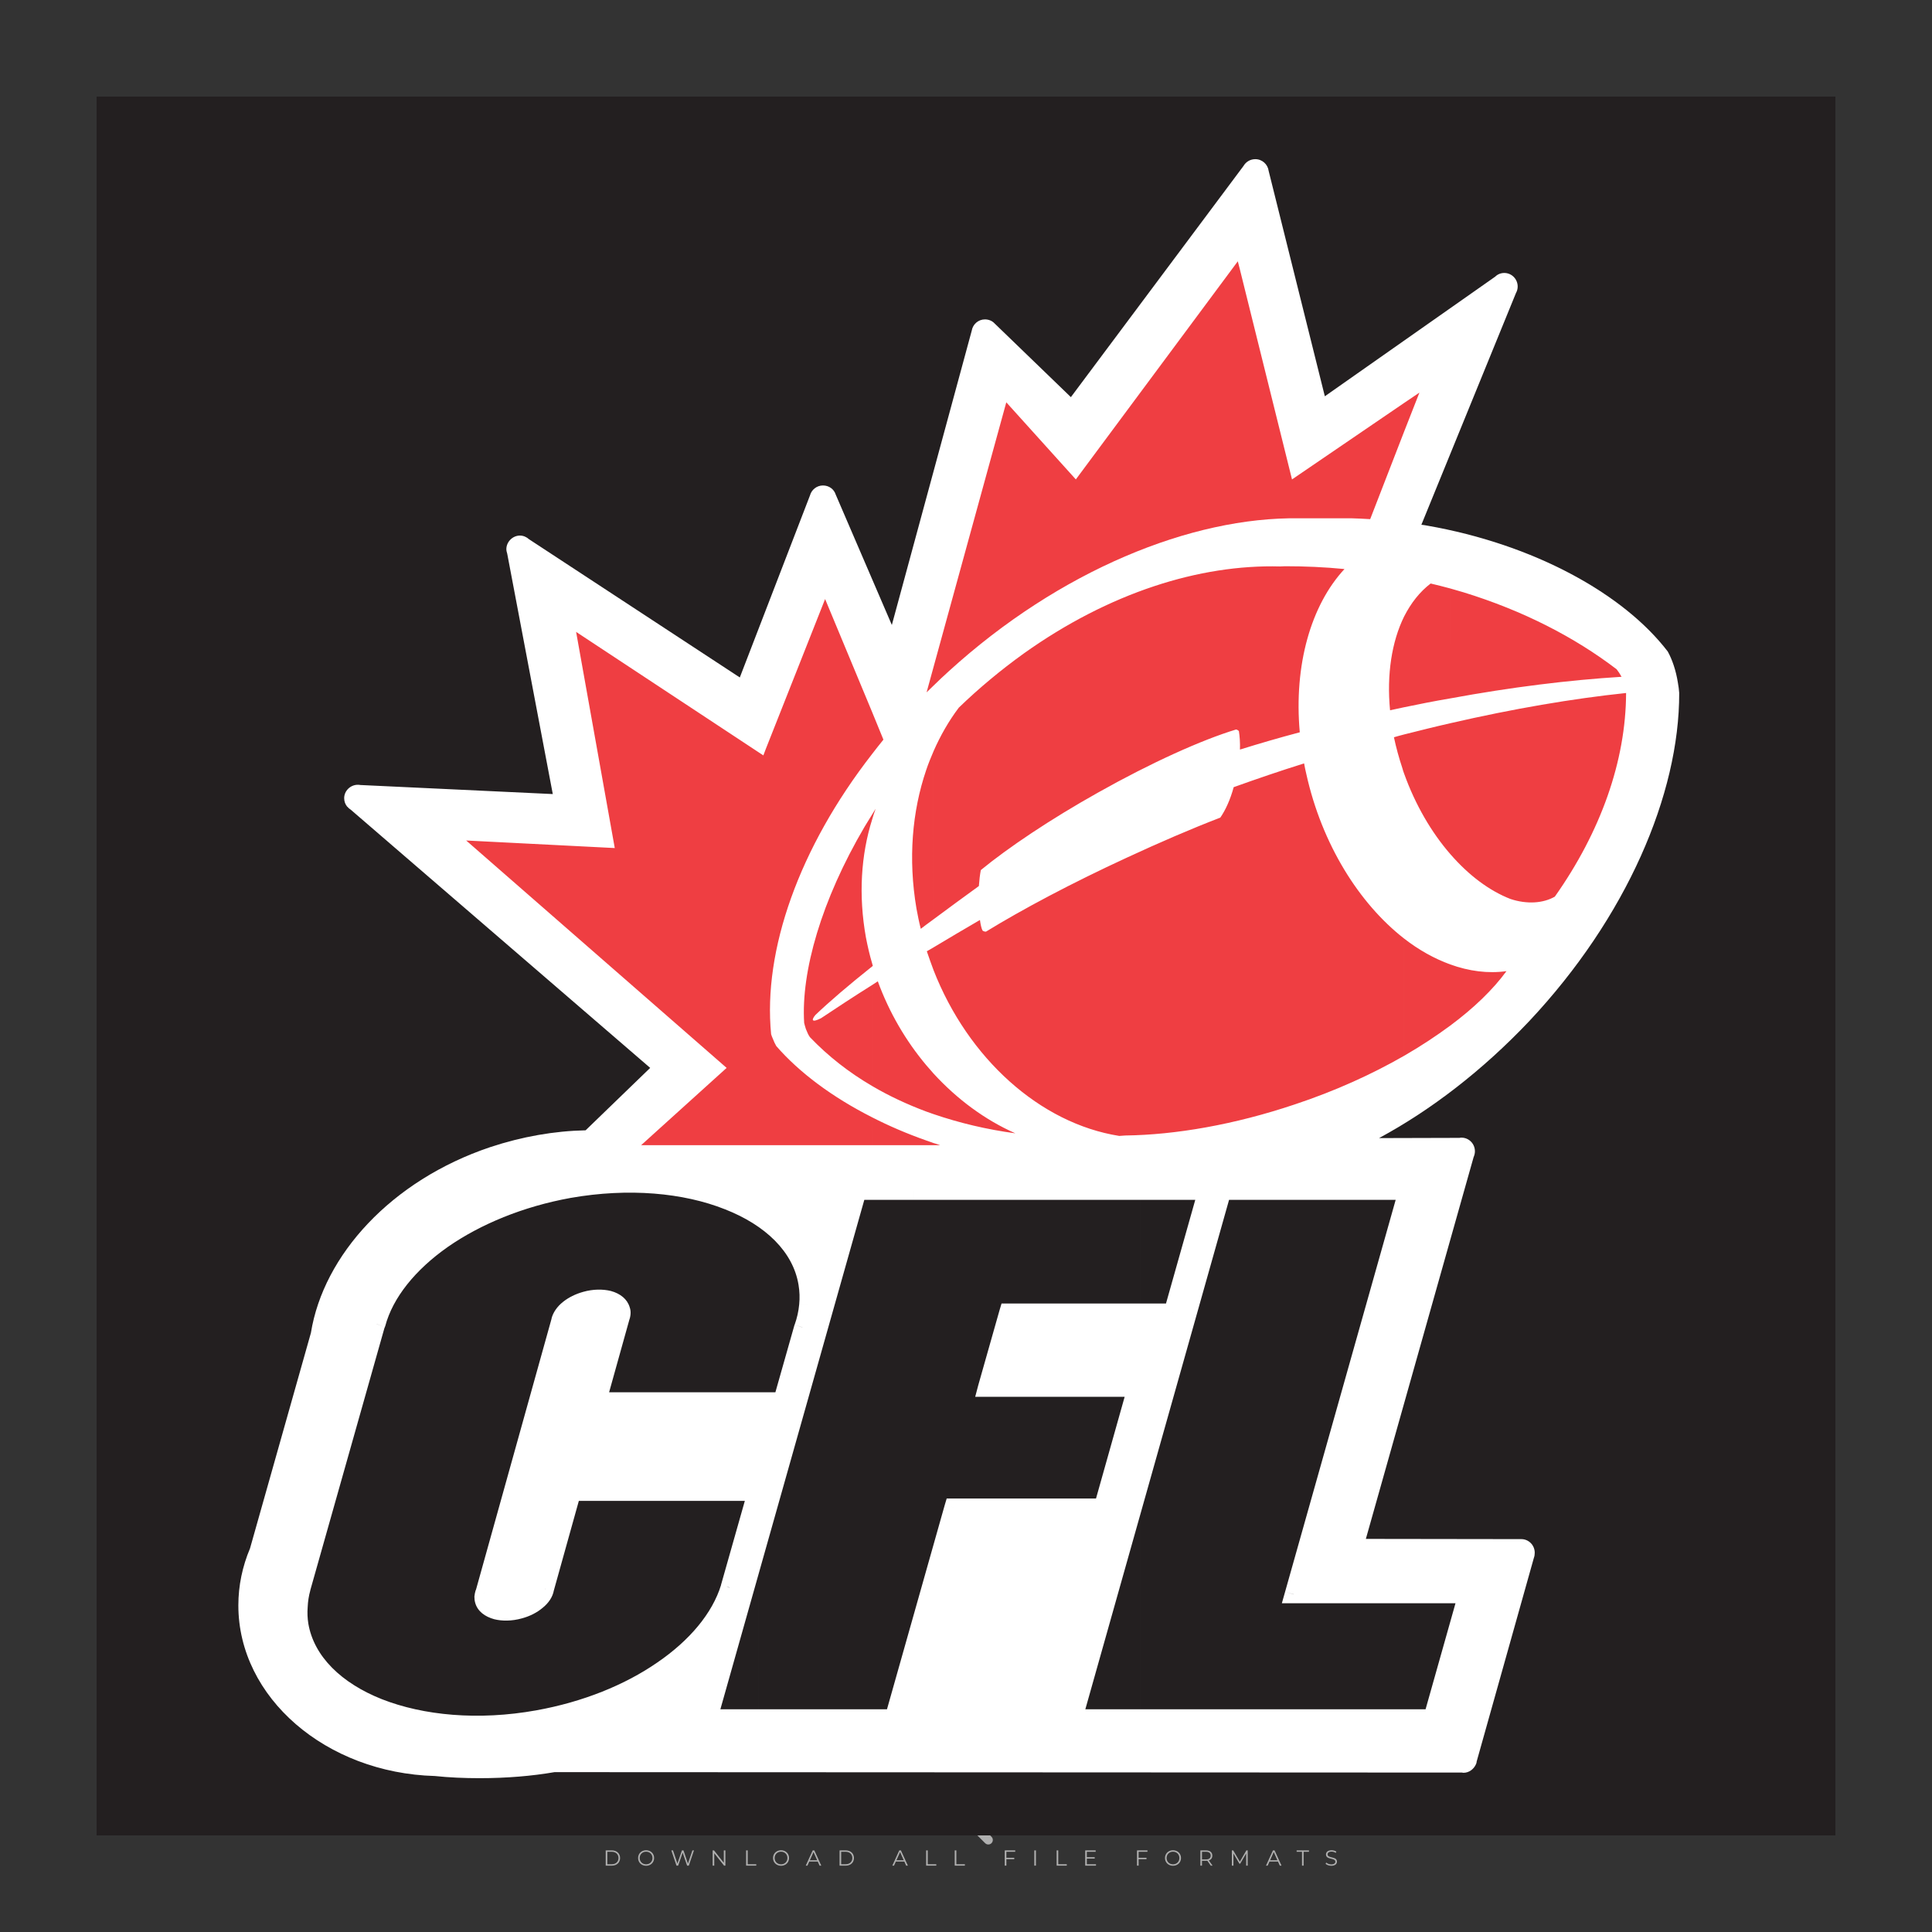 <?xml version="1.0" encoding="iso-8859-1"?>
<!-- Generator: Adobe Illustrator 24.3.0, SVG Export Plug-In . SVG Version: 6.00 Build 0)  -->
<svg version="1.1" id="Layer_1" xmlns="http://www.w3.org/2000/svg" xmlns:xlink="http://www.w3.org/1999/xlink" x="0px" y="0px"
	 viewBox="0 0 500 500" style="enable-background:new 0 0 500 500;" xml:space="preserve">
<rect x="0" y="0" width="500" height="500" fill="#333333" stroke="none"/>
<g id="watermark_1_">
	<g>
		<g id="watermark" style="opacity:0.61;">
			<g>
				<g>
					<g>
						<g>
							<polygon style="fill:#FFFFFF;" points="213.765,461.172 208.204,474.017 205.268,474.017 199.726,461.172 202.938,461.172 
								206.846,470.347 210.81,461.172 							"/>
						</g>
						<g>
							<path style="fill:#FFFFFF;" d="M223.507,469.741h-7.469c0.275,1.23,1.321,1.982,2.826,1.982c1.046,0,1.798-0.312,2.477-0.954
								l1.523,1.651c-0.917,1.046-2.294,1.597-4.074,1.597c-3.413,0-5.634-2.147-5.634-5.083c0-2.954,2.257-5.083,5.267-5.083
								c2.899,0,5.138,1.945,5.138,5.12C223.562,469.191,223.526,469.503,223.507,469.741 M216.002,468.071h4.863
								c-0.202-1.248-1.138-2.055-2.422-2.055C217.139,466.016,216.204,466.805,216.002,468.071"/>
						</g>
						<g>
							<path style="fill:#FFFFFF;" d="M224.735,468.934c0-2.973,2.294-5.083,5.505-5.083c2.074,0,3.707,0.899,4.423,2.514
								l-2.22,1.193c-0.532-0.936-1.321-1.358-2.221-1.358c-1.45,0-2.587,1.009-2.587,2.734c0,1.725,1.138,2.734,2.587,2.734
								c0.899,0,1.688-0.404,2.221-1.358l2.22,1.211c-0.716,1.578-2.349,2.495-4.423,2.495
								C227.029,474.017,224.735,471.907,224.735,468.934"/>
						</g>
						<g>
							<path style="fill:#FFFFFF;" d="M242.828,473.393c-0.587,0.422-1.45,0.624-2.331,0.624c-2.33,0-3.688-1.193-3.688-3.542
								v-4.055h-1.523v-2.202h1.523v-2.404h2.863v2.404h2.459v2.202h-2.459v4.019c0,0.844,0.458,1.303,1.229,1.303
								c0.422,0,0.844-0.128,1.156-0.367L242.828,473.393z"/>
						</g>
					</g>
					<g>
						<path style="fill:#FFFFFF;" d="M262.474,463.997v2.643c-0.238-0.018-0.422-0.037-0.642-0.037
							c-1.578,0-2.624,0.862-2.624,2.753v4.661h-2.863v-9.873h2.734v1.303C259.776,464.493,260.951,463.997,262.474,463.997"/>
					</g>
					<g>
						<path style="fill:#FFFFFF;" d="M263.299,472.53l1.009-2.239c1.083,0.789,2.697,1.339,4.239,1.339
							c1.762,0,2.477-0.587,2.477-1.376c0-2.404-7.469-0.752-7.469-5.524c0-2.184,1.762-4,5.413-4c1.615,0,3.267,0.385,4.459,1.138
							l-0.918,2.257c-1.193-0.679-2.422-1.009-3.56-1.009c-1.761,0-2.44,0.66-2.44,1.468c0,2.367,7.468,0.734,7.468,5.45
							c0,2.147-1.78,3.982-5.45,3.982C266.492,474.017,264.437,473.411,263.299,472.53"/>
					</g>
					<g>
						<path style="fill:#FFFFFF;" d="M285.428,469.741h-7.469c0.275,1.23,1.321,1.982,2.826,1.982c1.046,0,1.798-0.312,2.477-0.954
							l1.523,1.651c-0.918,1.046-2.294,1.597-4.074,1.597c-3.413,0-5.634-2.147-5.634-5.083c0-2.954,2.257-5.083,5.267-5.083
							c2.9,0,5.138,1.945,5.138,5.12C285.484,469.191,285.447,469.503,285.428,469.741 M277.923,468.071h4.863
							c-0.202-1.248-1.138-2.055-2.422-2.055C279.061,466.016,278.125,466.805,277.923,468.071"/>
					</g>
					<g>
						<path style="fill:#FFFFFF;" d="M297.007,469.741h-7.469c0.275,1.23,1.321,1.982,2.826,1.982c1.046,0,1.798-0.312,2.477-0.954
							l1.523,1.651c-0.918,1.046-2.294,1.597-4.074,1.597c-3.413,0-5.634-2.147-5.634-5.083c0-2.954,2.257-5.083,5.267-5.083
							c2.899,0,5.138,1.945,5.138,5.12C297.062,469.191,297.025,469.503,297.007,469.741 M289.501,468.071h4.863
							c-0.202-1.248-1.138-2.055-2.422-2.055C290.639,466.016,289.703,466.805,289.501,468.071"/>
					</g>
					<g>
						<polygon style="fill:#FFFFFF;" points="303.208,470.145 301.831,471.503 301.831,474.017 298.969,474.017 298.969,460.401 
							301.831,460.401 301.831,468.108 306.016,464.144 309.429,464.144 305.318,468.328 309.796,474.017 306.327,474.017 						"/>
					</g>
					<g>
						<path style="fill:#FFFFFF;" d="M256.601,475.359L256.601,475.359l-2.86-2.86c-0.435,0.508-0.953,0.943-1.534,1.284
							c-0.092,0.069-0.186,0.136-0.283,0.199l3.027,3.027c0.456,0.456,1.195,0.456,1.65,0
							C257.057,476.554,257.057,475.815,256.601,475.359"/>
					</g>
					<g>
						<path style="fill:#FFFFFF;" d="M249.984,463.244c0.221-0.173,0.495-0.281,0.797-0.281c0.042,0,0.083,0.002,0.124,0.006
							c-0.214-0.156-0.478-0.249-0.764-0.249c-0.395,0-0.744,0.18-0.981,0.458c-0.051,0-0.1,0.006-0.151,0.008
							c0.039-0.077,0.064-0.162,0.064-0.255c0-0.234-0.143-0.434-0.346-0.519c0.087,0.126,0.138,0.279,0.138,0.445
							c0,0.122-0.031,0.237-0.081,0.341c-2.811,0.201-5.03,2.539-5.03,5.4c0,2.993,2.426,5.42,5.42,5.42
							c2.993,0,5.42-2.426,5.42-5.42C254.595,465.879,252.593,463.635,249.984,463.244 M247.983,464.656
							c0.435,0,0.844,0.112,1.199,0.309c0.374-0.245,0.82-0.387,1.299-0.387c0.711,0,1.348,0.312,1.784,0.806
							c-0.435-0.379-1.004-0.61-1.627-0.61c-0.449,0-0.87,0.12-1.234,0.329c-0.079,0.046-0.156,0.096-0.229,0.15
							c-0.065-0.048-0.133-0.093-0.204-0.134c-0.369-0.219-0.8-0.344-1.26-0.344c-0.3,0-0.588,0.054-0.854,0.152
							C247.196,464.754,247.578,464.656,247.983,464.656 M251.772,469.098c0.115,0.305,0.181,0.634,0.181,0.979
							c0,1.534-1.244,2.777-2.778,2.777c-1.534,0-2.777-1.243-2.777-2.777c0-0.345,0.066-0.674,0.181-0.979
							c-0.62-0.382-1.035-1.064-1.035-1.846c0-1.197,0.971-2.168,2.168-2.168c0.565,0,1.078,0.218,1.463,0.572
							c0.386-0.354,0.899-0.572,1.464-0.572c1.197,0,2.168,0.971,2.168,2.168C252.807,468.034,252.392,468.716,251.772,469.098"/>
					</g>
					<g>
						<path style="fill:#FFFFFF;" d="M251.666,467.061c0,0.497-0.404,0.901-0.901,0.901c-0.497,0-0.901-0.404-0.901-0.901
							s0.404-0.901,0.901-0.901c0.101,0,0.197,0.017,0.287,0.047c-0.03,0.062-0.045,0.132-0.045,0.204
							c0,0.273,0.221,0.494,0.494,0.494c0.05,0,0.099-0.008,0.146-0.022C251.66,466.941,251.666,467,251.666,467.061"/>
					</g>
					<g>
						<path style="fill:#FFFFFF;" d="M248.255,467.061c0,0.376-0.305,0.681-0.681,0.681c-0.376,0-0.681-0.305-0.681-0.681
							s0.305-0.681,0.681-0.681c0.076,0,0.149,0.013,0.217,0.035c-0.023,0.047-0.034,0.1-0.034,0.155
							c0,0.206,0.167,0.374,0.374,0.374c0.038,0,0.075-0.006,0.11-0.017C248.25,466.97,248.255,467.015,248.255,467.061"/>
					</g>
					<g>
						<g>
							<g>
								<rect x="242.908" y="467.83" style="fill:#FFFFFF;" width="0.616" height="0.616"/>
							</g>
							<g>
								<rect x="254.827" y="467.83" style="fill:#FFFFFF;" width="0.616" height="0.616"/>
							</g>
							<g>
								<path style="fill:#FFFFFF;" d="M255.205,468.082h-0.14c0-3.248-2.642-5.89-5.89-5.89c-3.248,0-5.89,2.642-5.89,5.89h-0.14
									c0-1.611,0.627-3.125,1.766-4.264c1.139-1.139,2.653-1.766,4.264-1.766c1.611,0,3.125,0.627,4.264,1.766
									C254.578,464.957,255.205,466.471,255.205,468.082"/>
							</g>
						</g>
						<g>
							<rect x="248.868" y="461.814" style="fill:#FFFFFF;" width="0.616" height="0.616"/>
						</g>
						<g>
							<rect x="244.95" y="462.052" style="fill:#FFFFFF;" width="8.45" height="0.14"/>
						</g>
						<g>
							<path style="fill:#FFFFFF;" d="M245.174,462.15c0,0.108-0.088,0.196-0.196,0.196c-0.108,0-0.196-0.088-0.196-0.196
								c0-0.108,0.088-0.196,0.196-0.196C245.086,461.954,245.174,462.042,245.174,462.15"/>
						</g>
						<g>
							<path style="fill:#FFFFFF;" d="M253.596,462.15c0,0.108-0.088,0.196-0.196,0.196c-0.108,0-0.196-0.088-0.196-0.196
								c0-0.108,0.088-0.196,0.196-0.196C253.509,461.954,253.596,462.042,253.596,462.15"/>
						</g>
					</g>
				</g>
				<g>
					<path style="fill:#FFFFFF;" d="M314.356,473.409c0,1.559-2.364,1.559-2.364,0C311.993,471.851,314.356,471.851,314.356,473.409
						z"/>
				</g>
				<g>
					<g>
						<g>
							<path style="fill:#FFFFFF;" d="M161.739,466.549l1.772,6.088l1.855-6.088h2.215l-2.823,8.14h-2.33l-0.837-2.396l-0.722-2.708
								l-0.722,2.708l-0.837,2.396h-2.33l-2.839-8.14h2.231l1.855,6.088l1.756-6.088H161.739z"/>
						</g>
						<g>
							<path style="fill:#FFFFFF;" d="M176.713,466.549l1.772,6.088l1.855-6.088h2.215l-2.823,8.14h-2.33l-0.837-2.396l-0.722-2.708
								l-0.722,2.708l-0.837,2.396h-2.33l-2.839-8.14h2.231l1.855,6.088l1.756-6.088H176.713z"/>
						</g>
						<g>
							<path style="fill:#FFFFFF;" d="M191.687,466.549l1.772,6.088l1.855-6.088h2.215l-2.823,8.14h-2.33l-0.837-2.396l-0.722-2.708
								l-0.722,2.708l-0.837,2.396h-2.33l-2.839-8.14h2.231l1.855,6.088l1.756-6.088H191.687z"/>
						</g>
					</g>
					<g>
						<path style="fill:#FFFFFF;" d="M200.908,473.52c0,1.559-2.364,1.559-2.364,0C198.545,471.962,200.908,471.962,200.908,473.52z
							"/>
					</g>
					<g>
						<path style="fill:#FFFFFF;" d="M322.71,473.409c-0.935,0.919-1.919,1.28-3.117,1.28c-2.346,0-4.3-1.411-4.3-4.282
							s1.953-4.284,4.3-4.284c1.149,0,2.035,0.329,2.921,1.199l-1.264,1.329c-0.476-0.428-1.066-0.64-1.623-0.64
							c-1.346,0-2.33,0.985-2.33,2.396c0,1.542,1.05,2.362,2.297,2.362c0.64,0,1.28-0.18,1.772-0.672L322.71,473.409z"/>
					</g>
					<g>
						<path style="fill:#FFFFFF;" d="M331.805,470.472c0,2.33-1.591,4.217-4.217,4.217c-2.626,0-4.201-1.887-4.201-4.217
							c0-2.314,1.609-4.217,4.185-4.217C330.149,466.255,331.805,468.158,331.805,470.472z M325.389,470.472
							c0,1.231,0.739,2.38,2.199,2.38c1.46,0,2.199-1.149,2.199-2.38c0-1.215-0.854-2.396-2.199-2.396
							C326.144,468.077,325.389,469.258,325.389,470.472z"/>
					</g>
					<g>
						<path style="fill:#FFFFFF;" d="M338.572,474.689v-4.332c0-1.068-0.559-2.035-1.658-2.035c-1.082,0-1.722,0.967-1.722,2.035
							v4.332h-2.003v-8.107h1.855l0.148,0.985c0.426-0.82,1.362-1.116,2.133-1.116c0.969,0,1.937,0.394,2.396,1.51
							c0.723-1.149,1.658-1.478,2.708-1.478c2.297,0,3.43,1.412,3.43,3.84v4.365h-2.003v-4.365c0-1.066-0.442-1.97-1.526-1.97
							c-1.082,0-1.756,0.935-1.756,2.003v4.332H338.572z"/>
					</g>
				</g>
			</g>
		</g>
		<g style="opacity:0.61;">
			<g>
				<g>
					<path style="fill:#FFFFFF;" d="M345.988,431.299c-0.006-1.224-0.959-2.121-2.189-2.14c-0.924-0.014-0.832,0.12-0.834-0.867
						c-0.003-1.097-0.007-2.194,0.003-3.292c0.003-0.379-0.112-0.691-0.362-0.976c-2.342-2.668-4.678-5.342-7.019-8.011
						c-0.12-0.137-0.275-0.244-0.414-0.366c-6.214,0-12.427,0-18.641,0c-0.794,0.293-1.14,0.868-1.138,1.709
						c0.01,3.748,0.004,7.496,0.004,11.243c0,0.556-0.003,0.589-0.55,0.551c-1.497-0.102-2.516,0.986-2.497,2.492
						c0.044,3.476,0.013,6.953,0.014,10.429c0.001,1.58,0.867,2.443,2.45,2.449c0.582,0.002,0.582,0.002,0.582,0.6
						c0,2.219-0.001,4.438,0.001,6.657c0.001,1.192,0.58,1.771,1.768,1.771c8.013,0.001,16.027,0.001,24.04,0
						c1.168,0,1.755-0.583,1.757-1.745c0.002-2.256,0-4.512,0.001-6.768c0-0.512,0.002-0.511,0.52-0.515
						c0.271-0.002,0.541,0.008,0.809-0.058c0.996-0.246,1.69-1.044,1.694-2.069C346.003,438.696,346.005,434.997,345.988,431.299z
						 M317.537,417.162c5.337,0,10.674,0,16.01,0c0.548,0,0.554,0.007,0.554,0.561c0.001,2.243-0.001,4.486,0.001,6.73
						c0.001,0.811,0.249,1.059,1.06,1.059c1.91,0.001,3.821,0,5.731,0.001c0.458,0,0.479,0.021,0.481,0.483
						c0.003,0.887,0.002,1.775,0,2.662c-0.001,0.477-0.024,0.498-0.504,0.499c-3.895,0.001-7.79,0-11.684,0
						c-3.882,0-7.765,0-11.647,0c-0.55,0-0.552-0.001-0.552-0.561c-0.001-3.624-0.001-7.247,0-10.871
						C316.987,417.166,316.991,417.162,317.537,417.162z M340.822,451.579c-3.883,0.001-7.766,0-11.65,0c-3.871,0-7.742,0-11.613,0
						c-0.572,0-0.574-0.002-0.574-0.579c-0.001-1.997-0.001-3.994,0.001-5.991c0-0.464,0.023-0.486,0.478-0.487
						c7.803-0.001,15.607-0.001,23.41,0c0.478,0,0.499,0.02,0.499,0.503c0.002,1.997,0.001,3.994,0,5.991
						C341.375,451.574,341.37,451.579,340.822,451.579z"/>
				</g>
				<g>
					<g>
						<rect x="327.418" y="417.053" style="fill:#FFFFFF;" width="1.757" height="1.054"/>
					</g>
					<g>
						<rect x="325.662" y="418.107" style="fill:#FFFFFF;" width="1.757" height="1.054"/>
					</g>
					<g>
						<rect x="327.418" y="419.161" style="fill:#FFFFFF;" width="1.757" height="1.054"/>
					</g>
					<g>
						<rect x="325.662" y="420.215" style="fill:#FFFFFF;" width="1.757" height="1.054"/>
					</g>
					<g>
						<rect x="327.418" y="421.269" style="fill:#FFFFFF;" width="1.757" height="1.054"/>
					</g>
					<g>
						<rect x="325.662" y="422.323" style="fill:#FFFFFF;" width="1.757" height="1.054"/>
					</g>
					<g>
						<rect x="327.418" y="423.378" style="fill:#FFFFFF;" width="1.757" height="1.054"/>
					</g>
					<g>
						<rect x="325.662" y="424.432" style="fill:#FFFFFF;" width="1.757" height="1.054"/>
					</g>
					<g>
						<rect x="327.418" y="425.486" style="fill:#FFFFFF;" width="1.757" height="1.054"/>
					</g>
					<g>
						<rect x="325.662" y="426.54" style="fill:#FFFFFF;" width="1.757" height="1.054"/>
					</g>
					<g>
						<rect x="327.418" y="427.594" style="fill:#FFFFFF;" width="1.757" height="1.054"/>
					</g>
					<g>
						<rect x="325.662" y="428.648" style="fill:#FFFFFF;" width="1.757" height="1.054"/>
					</g>
				</g>
			</g>
			<g>
				<path style="fill:#FFFFFF;" d="M187.637,431.299c-0.006-1.224-0.959-2.121-2.189-2.14c-0.924-0.014-0.832,0.12-0.834-0.867
					c-0.003-1.097-0.007-2.194,0.003-3.292c0.003-0.379-0.112-0.691-0.362-0.976c-2.342-2.668-4.678-5.342-7.019-8.011
					c-0.12-0.137-0.275-0.244-0.414-0.366c-6.214,0-12.427,0-18.641,0c-0.794,0.293-1.14,0.868-1.138,1.709
					c0.01,3.748,0.004,7.496,0.004,11.243c0,0.556-0.003,0.589-0.55,0.551c-1.497-0.102-2.516,0.986-2.497,2.492
					c0.044,3.476,0.013,6.953,0.014,10.429c0.001,1.58,0.867,2.443,2.45,2.449c0.582,0.002,0.582,0.002,0.582,0.6
					c0,2.219-0.001,4.438,0.001,6.657c0.001,1.192,0.58,1.771,1.768,1.771c8.013,0.001,16.027,0.001,24.04,0
					c1.168,0,1.755-0.583,1.757-1.745c0.002-2.256,0-4.512,0.001-6.768c0-0.512,0.002-0.511,0.52-0.515
					c0.271-0.002,0.541,0.008,0.809-0.058c0.996-0.246,1.69-1.044,1.694-2.069C187.652,438.696,187.655,434.997,187.637,431.299z
					 M159.187,417.162c5.337,0,10.674,0,16.01,0c0.548,0,0.554,0.007,0.554,0.561c0.001,2.243-0.001,4.486,0.001,6.73
					c0.001,0.811,0.249,1.059,1.06,1.059c1.91,0.001,3.821,0,5.731,0.001c0.458,0,0.479,0.021,0.481,0.483
					c0.003,0.887,0.002,1.775,0,2.662c-0.001,0.477-0.024,0.498-0.504,0.499c-3.895,0.001-7.79,0-11.684,0
					c-3.882,0-7.765,0-11.647,0c-0.55,0-0.552-0.001-0.552-0.561c-0.001-3.624-0.001-7.247,0-10.871
					C158.636,417.166,158.64,417.162,159.187,417.162z M182.472,451.579c-3.883,0.001-7.766,0-11.65,0c-3.871,0-7.742,0-11.613,0
					c-0.572,0-0.574-0.002-0.574-0.579c-0.001-1.997-0.001-3.994,0.001-5.991c0-0.464,0.023-0.486,0.478-0.487
					c7.803-0.001,15.607-0.001,23.41,0c0.478,0,0.499,0.02,0.499,0.503c0.002,1.997,0.001,3.994,0,5.991
					C183.024,451.574,183.019,451.579,182.472,451.579z"/>
			</g>
			<g>
				<path style="fill:#FFFFFF;" d="M159.779,440.669v-7.897h2.779c0.375,0,0.726,0.061,1.053,0.182
					c0.327,0.121,0.612,0.292,0.855,0.513c0.242,0.221,0.434,0.483,0.573,0.789c0.14,0.305,0.21,0.642,0.21,1.009
					c0,0.375-0.07,0.715-0.21,1.02c-0.14,0.305-0.331,0.568-0.573,0.789c-0.243,0.221-0.528,0.392-0.855,0.513
					c-0.327,0.121-0.678,0.182-1.053,0.182h-1.29v2.901H159.779z M162.58,436.356c0.39,0,0.684-0.111,0.882-0.331
					c0.199-0.22,0.298-0.474,0.298-0.761c0-0.14-0.024-0.276-0.072-0.408c-0.048-0.132-0.121-0.248-0.221-0.347
					c-0.099-0.099-0.223-0.178-0.37-0.237c-0.147-0.059-0.32-0.089-0.518-0.089h-1.312v2.173H162.58z"/>
				<path style="fill:#FFFFFF;" d="M166.308,432.771h1.731l3.177,5.294h0.088l-0.088-1.522v-3.772h1.478v7.897h-1.566l-3.353-5.592
					h-0.088l0.088,1.522v4.07h-1.467V432.771z"/>
				<path style="fill:#FFFFFF;" d="M177.922,436.334h3.872c0.022,0.089,0.04,0.195,0.055,0.32c0.014,0.125,0.022,0.25,0.022,0.375
					c0,0.507-0.077,0.985-0.231,1.434c-0.154,0.449-0.397,0.849-0.728,1.202c-0.353,0.375-0.776,0.666-1.268,0.871
					c-0.493,0.206-1.055,0.309-1.688,0.309c-0.574,0-1.114-0.103-1.622-0.309c-0.507-0.206-0.948-0.492-1.323-0.86
					c-0.375-0.367-0.673-0.803-0.894-1.307c-0.221-0.504-0.331-1.053-0.331-1.649c0-0.595,0.11-1.145,0.331-1.649
					c0.221-0.504,0.518-0.939,0.894-1.307c0.375-0.367,0.816-0.654,1.323-0.86c0.507-0.206,1.048-0.309,1.622-0.309
					c0.64,0,1.211,0.11,1.715,0.331c0.504,0.221,0.935,0.526,1.296,0.915l-1.025,1.004c-0.258-0.272-0.544-0.48-0.861-0.623
					c-0.316-0.143-0.695-0.215-1.136-0.215c-0.361,0-0.703,0.065-1.026,0.193c-0.324,0.129-0.607,0.311-0.85,0.546
					c-0.242,0.235-0.436,0.52-0.579,0.855c-0.143,0.335-0.215,0.708-0.215,1.119c0,0.412,0.072,0.785,0.215,1.12
					c0.143,0.335,0.338,0.62,0.584,0.855c0.246,0.235,0.531,0.418,0.855,0.546c0.323,0.129,0.669,0.193,1.037,0.193
					c0.419,0,0.773-0.061,1.064-0.182c0.29-0.121,0.538-0.278,0.744-0.469c0.148-0.132,0.275-0.3,0.381-0.502
					c0.106-0.202,0.189-0.428,0.248-0.678h-2.482V436.334z"/>
			</g>
			<g>
				<path style="fill:#FFFFFF;" d="M224.019,431.299c-0.006-1.224-0.959-2.121-2.189-2.14c-0.924-0.014-0.832,0.12-0.834-0.867
					c-0.003-1.097-0.007-2.194,0.003-3.292c0.003-0.379-0.112-0.691-0.362-0.976c-2.342-2.668-4.678-5.342-7.019-8.011
					c-0.12-0.137-0.275-0.244-0.414-0.366c-6.214,0-12.427,0-18.641,0c-0.794,0.293-1.14,0.868-1.138,1.709
					c0.01,3.748,0.004,7.496,0.004,11.243c0,0.556-0.003,0.589-0.55,0.551c-1.497-0.102-2.516,0.986-2.497,2.492
					c0.044,3.476,0.013,6.953,0.014,10.429c0.001,1.58,0.867,2.443,2.45,2.449c0.582,0.002,0.582,0.002,0.582,0.6
					c0,2.219-0.001,4.438,0.001,6.657c0.001,1.192,0.58,1.771,1.768,1.771c8.013,0.001,16.027,0.001,24.04,0
					c1.168,0,1.755-0.583,1.757-1.745c0.002-2.256,0-4.512,0.001-6.768c0-0.512,0.002-0.511,0.52-0.515
					c0.271-0.002,0.541,0.008,0.809-0.058c0.997-0.246,1.69-1.044,1.694-2.069C224.034,438.696,224.036,434.997,224.019,431.299z
					 M195.568,417.162c5.337,0,10.674,0,16.01,0c0.548,0,0.554,0.007,0.554,0.561c0.001,2.243-0.001,4.486,0.001,6.73
					c0.001,0.811,0.249,1.059,1.06,1.059c1.91,0.001,3.821,0,5.731,0.001c0.458,0,0.479,0.021,0.481,0.483
					c0.003,0.887,0.002,1.775,0,2.662c-0.001,0.477-0.024,0.498-0.504,0.499c-3.895,0.001-7.79,0-11.684,0
					c-3.882,0-7.765,0-11.647,0c-0.55,0-0.552-0.001-0.552-0.561c-0.001-3.624-0.001-7.247,0-10.871
					C195.018,417.166,195.022,417.162,195.568,417.162z M218.854,451.579c-3.883,0.001-7.766,0-11.65,0c-3.871,0-7.742,0-11.613,0
					c-0.572,0-0.574-0.002-0.574-0.579c-0.001-1.997-0.001-3.994,0.001-5.991c0-0.464,0.023-0.486,0.478-0.487
					c7.803-0.001,15.607-0.001,23.41,0c0.478,0,0.499,0.02,0.499,0.503c0.002,1.997,0.001,3.994,0,5.991
					C219.406,451.574,219.401,451.579,218.854,451.579z"/>
			</g>
			<g>
				<path style="fill:#FFFFFF;" d="M205.111,432.771h1.699l2.967,7.897h-1.644l-0.651-1.886h-3.044l-0.651,1.886h-1.643
					L205.111,432.771z M206.997,437.415l-0.706-1.974l-0.287-0.96h-0.088l-0.287,0.96l-0.706,1.974H206.997z"/>
				<path style="fill:#FFFFFF;" d="M211.331,434.536c-0.125,0-0.245-0.024-0.359-0.072c-0.114-0.048-0.213-0.114-0.298-0.199
					c-0.084-0.084-0.151-0.182-0.198-0.292c-0.048-0.11-0.072-0.232-0.072-0.364s0.024-0.254,0.072-0.364
					c0.048-0.11,0.114-0.208,0.198-0.292c0.084-0.084,0.184-0.151,0.298-0.198c0.114-0.048,0.233-0.072,0.359-0.072
					c0.257,0,0.478,0.09,0.662,0.27c0.184,0.181,0.276,0.399,0.276,0.656s-0.092,0.476-0.276,0.656
					C211.809,434.446,211.589,434.536,211.331,434.536z M210.615,440.669v-5.404h1.445v5.404H210.615z"/>
			</g>
			<g>
				<path style="fill:#FFFFFF;" d="M261.044,431.299c-0.006-1.224-0.959-2.121-2.189-2.14c-0.924-0.014-0.832,0.12-0.834-0.867
					c-0.003-1.097-0.007-2.194,0.003-3.292c0.003-0.379-0.112-0.691-0.362-0.976c-2.342-2.668-4.678-5.342-7.019-8.011
					c-0.12-0.137-0.275-0.244-0.414-0.366c-6.214,0-12.427,0-18.641,0c-0.794,0.293-1.14,0.868-1.138,1.709
					c0.01,3.748,0.004,7.496,0.004,11.243c0,0.556-0.003,0.589-0.55,0.551c-1.497-0.102-2.516,0.986-2.497,2.492
					c0.044,3.476,0.013,6.953,0.014,10.429c0.001,1.58,0.867,2.443,2.45,2.449c0.582,0.002,0.582,0.002,0.582,0.6
					c0,2.219-0.001,4.438,0.001,6.657c0.001,1.192,0.58,1.771,1.768,1.771c8.013,0.001,16.027,0.001,24.04,0
					c1.168,0,1.755-0.583,1.757-1.745c0.002-2.256,0-4.512,0.001-6.768c0-0.512,0.002-0.511,0.52-0.515
					c0.271-0.002,0.541,0.008,0.809-0.058c0.996-0.246,1.69-1.044,1.694-2.069C261.059,438.696,261.061,434.997,261.044,431.299z
					 M232.593,417.162c5.337,0,10.674,0,16.01,0c0.548,0,0.554,0.007,0.554,0.561c0.001,2.243-0.001,4.486,0.001,6.73
					c0.001,0.811,0.249,1.059,1.06,1.059c1.91,0.001,3.821,0,5.731,0.001c0.458,0,0.479,0.021,0.481,0.483
					c0.003,0.887,0.002,1.775,0,2.662c-0.001,0.477-0.024,0.498-0.504,0.499c-3.895,0.001-7.79,0-11.684,0
					c-3.882,0-7.765,0-11.647,0c-0.55,0-0.552-0.001-0.552-0.561c-0.001-3.624-0.001-7.247,0-10.871
					C232.042,417.166,232.047,417.162,232.593,417.162z M255.878,451.579c-3.883,0.001-7.766,0-11.65,0c-3.871,0-7.742,0-11.613,0
					c-0.572,0-0.574-0.002-0.574-0.579c-0.001-1.997-0.001-3.994,0.001-5.991c0-0.464,0.023-0.486,0.478-0.487
					c7.803-0.001,15.607-0.001,23.41,0c0.478,0,0.499,0.02,0.499,0.503c0.002,1.997,0.001,3.994,0,5.991
					C256.431,451.574,256.426,451.579,255.878,451.579z"/>
			</g>
			<g>
				<path style="fill:#FFFFFF;" d="M236.361,440.845c-0.338,0-0.662-0.048-0.971-0.143c-0.309-0.095-0.592-0.239-0.849-0.43
					c-0.257-0.191-0.481-0.425-0.673-0.7c-0.191-0.276-0.342-0.597-0.452-0.965l1.401-0.551c0.103,0.397,0.283,0.726,0.54,0.987
					c0.257,0.261,0.596,0.392,1.015,0.392c0.154,0,0.303-0.02,0.447-0.061c0.143-0.04,0.272-0.099,0.386-0.176
					s0.204-0.175,0.27-0.292c0.066-0.118,0.099-0.254,0.099-0.408c0-0.147-0.026-0.279-0.077-0.397
					c-0.051-0.117-0.138-0.227-0.259-0.331c-0.121-0.103-0.28-0.202-0.475-0.298c-0.195-0.095-0.435-0.195-0.722-0.298l-0.485-0.176
					c-0.213-0.073-0.429-0.173-0.645-0.298c-0.217-0.125-0.413-0.276-0.59-0.452c-0.177-0.176-0.322-0.384-0.436-0.623
					c-0.114-0.239-0.171-0.509-0.171-0.81c0-0.309,0.06-0.597,0.182-0.866c0.121-0.268,0.294-0.503,0.518-0.706
					c0.224-0.202,0.492-0.36,0.805-0.474s0.66-0.171,1.042-0.171c0.397,0,0.74,0.053,1.031,0.16
					c0.291,0.107,0.537,0.243,0.739,0.408c0.202,0.165,0.366,0.348,0.491,0.546c0.125,0.199,0.217,0.386,0.276,0.563l-1.312,0.551
					c-0.074-0.221-0.208-0.419-0.402-0.596c-0.195-0.176-0.462-0.265-0.8-0.265c-0.324,0-0.592,0.075-0.805,0.226
					c-0.213,0.151-0.32,0.348-0.32,0.59c0,0.235,0.103,0.436,0.309,0.601c0.206,0.165,0.533,0.325,0.982,0.48l0.497,0.165
					c0.316,0.111,0.605,0.237,0.866,0.381c0.261,0.143,0.485,0.314,0.673,0.513c0.187,0.199,0.331,0.425,0.43,0.678
					c0.1,0.254,0.149,0.546,0.149,0.877c0,0.412-0.083,0.767-0.248,1.064c-0.165,0.298-0.377,0.542-0.634,0.734
					c-0.258,0.191-0.548,0.335-0.872,0.43C236.986,440.797,236.67,440.845,236.361,440.845z"/>
				<path style="fill:#FFFFFF;" d="M239.516,432.771h1.61l1.633,4.754l0.287,1.015h0.088l0.309-1.015l1.699-4.754h1.61l-2.879,7.897
					h-1.566L239.516,432.771z"/>
				<path style="fill:#FFFFFF;" d="M251.097,436.334h3.871c0.022,0.089,0.04,0.195,0.055,0.32c0.015,0.125,0.023,0.25,0.023,0.375
					c0,0.507-0.078,0.985-0.232,1.434c-0.154,0.449-0.397,0.849-0.728,1.202c-0.353,0.375-0.775,0.666-1.268,0.871
					c-0.493,0.206-1.055,0.309-1.688,0.309c-0.574,0-1.114-0.103-1.621-0.309c-0.507-0.206-0.949-0.492-1.324-0.86
					c-0.375-0.367-0.673-0.803-0.894-1.307c-0.22-0.504-0.331-1.053-0.331-1.649c0-0.595,0.11-1.145,0.331-1.649
					c0.221-0.504,0.518-0.939,0.894-1.307c0.375-0.367,0.816-0.654,1.324-0.86c0.507-0.206,1.047-0.309,1.621-0.309
					c0.64,0,1.211,0.11,1.715,0.331c0.504,0.221,0.936,0.526,1.296,0.915l-1.026,1.004c-0.257-0.272-0.544-0.48-0.861-0.623
					c-0.316-0.143-0.694-0.215-1.136-0.215c-0.36,0-0.702,0.065-1.026,0.193c-0.323,0.129-0.607,0.311-0.849,0.546
					c-0.243,0.235-0.436,0.52-0.579,0.855c-0.143,0.335-0.215,0.708-0.215,1.119c0,0.412,0.072,0.785,0.215,1.12
					c0.143,0.335,0.338,0.62,0.585,0.855c0.246,0.235,0.531,0.418,0.854,0.546c0.324,0.129,0.669,0.193,1.037,0.193
					c0.419,0,0.774-0.061,1.064-0.182c0.29-0.121,0.539-0.278,0.745-0.469c0.147-0.132,0.274-0.3,0.38-0.502
					c0.107-0.202,0.189-0.428,0.248-0.678h-2.482V436.334z"/>
			</g>
			<g>
				<path style="fill:#FFFFFF;" d="M297.3,431.299c-0.006-1.224-0.959-2.121-2.189-2.14c-0.924-0.014-0.832,0.12-0.834-0.867
					c-0.003-1.097-0.007-2.194,0.003-3.292c0.003-0.379-0.112-0.691-0.362-0.976c-2.342-2.668-4.678-5.342-7.019-8.011
					c-0.12-0.137-0.275-0.244-0.414-0.366c-6.214,0-12.427,0-18.641,0c-0.794,0.293-1.14,0.868-1.138,1.709
					c0.01,3.748,0.004,7.496,0.004,11.243c0,0.556-0.003,0.589-0.55,0.551c-1.497-0.102-2.516,0.986-2.497,2.492
					c0.044,3.476,0.013,6.953,0.014,10.429c0.001,1.58,0.867,2.443,2.45,2.449c0.582,0.002,0.582,0.002,0.582,0.6
					c0,2.219-0.001,4.438,0.001,6.657c0.001,1.192,0.58,1.771,1.768,1.771c8.013,0.001,16.027,0.001,24.04,0
					c1.168,0,1.755-0.583,1.757-1.745c0.002-2.256,0-4.512,0.001-6.768c0-0.512,0.002-0.511,0.52-0.515
					c0.271-0.002,0.541,0.008,0.809-0.058c0.996-0.246,1.69-1.044,1.694-2.069C297.315,438.696,297.318,434.997,297.3,431.299z
					 M268.85,417.162c5.337,0,10.674,0,16.01,0c0.548,0,0.554,0.007,0.554,0.561c0.001,2.243-0.001,4.486,0.001,6.73
					c0.001,0.811,0.249,1.059,1.06,1.059c1.91,0.001,3.821,0,5.731,0.001c0.458,0,0.479,0.021,0.481,0.483
					c0.003,0.887,0.002,1.775,0,2.662c-0.001,0.477-0.024,0.498-0.504,0.499c-3.895,0.001-7.79,0-11.684,0
					c-3.882,0-7.765,0-11.647,0c-0.55,0-0.552-0.001-0.552-0.561c-0.001-3.624-0.001-7.247,0-10.871
					C268.299,417.166,268.303,417.162,268.85,417.162z M292.135,451.579c-3.883,0.001-7.766,0-11.65,0c-3.871,0-7.742,0-11.613,0
					c-0.572,0-0.574-0.002-0.574-0.579c-0.001-1.997-0.001-3.994,0.001-5.991c0-0.464,0.023-0.486,0.478-0.487
					c7.803-0.001,15.607-0.001,23.41,0c0.478,0,0.499,0.02,0.499,0.503c0.001,1.997,0.001,3.994,0,5.991
					C292.687,451.574,292.682,451.579,292.135,451.579z"/>
			</g>
			<g>
				<path style="fill:#FFFFFF;" d="M272.966,434.183v1.831h3.165v1.412h-3.165v1.831h3.518v1.412h-5.007v-7.897h5.007v1.412H272.966
					z"/>
				<path style="fill:#FFFFFF;" d="M277.852,440.669v-7.897h2.779c0.375,0,0.726,0.061,1.053,0.182
					c0.327,0.121,0.612,0.292,0.855,0.513c0.243,0.221,0.434,0.483,0.574,0.789c0.14,0.305,0.209,0.642,0.209,1.009
					c0,0.375-0.07,0.715-0.209,1.02c-0.14,0.305-0.331,0.568-0.574,0.789c-0.243,0.221-0.528,0.392-0.855,0.513
					c-0.327,0.121-0.678,0.182-1.053,0.182h-1.29v2.901H277.852z M280.653,436.356c0.389,0,0.684-0.111,0.882-0.331
					c0.199-0.22,0.298-0.474,0.298-0.761c0-0.14-0.024-0.276-0.072-0.408c-0.048-0.132-0.121-0.248-0.221-0.347
					c-0.099-0.099-0.222-0.178-0.37-0.237c-0.147-0.059-0.32-0.089-0.518-0.089h-1.312v2.173H280.653z"/>
				<path style="fill:#FFFFFF;" d="M286.797,440.845c-0.338,0-0.662-0.048-0.971-0.143c-0.309-0.095-0.592-0.239-0.849-0.43
					c-0.257-0.191-0.482-0.425-0.673-0.7c-0.191-0.276-0.342-0.597-0.452-0.965l1.401-0.551c0.103,0.397,0.283,0.726,0.541,0.987
					c0.257,0.261,0.595,0.392,1.015,0.392c0.154,0,0.303-0.02,0.447-0.061c0.143-0.04,0.272-0.099,0.386-0.176
					c0.114-0.077,0.204-0.175,0.27-0.292c0.066-0.118,0.1-0.254,0.1-0.408c0-0.147-0.026-0.279-0.077-0.397
					c-0.051-0.117-0.138-0.227-0.259-0.331c-0.121-0.103-0.279-0.202-0.474-0.298c-0.195-0.095-0.436-0.195-0.723-0.298
					l-0.485-0.176c-0.213-0.073-0.428-0.173-0.645-0.298c-0.217-0.125-0.414-0.276-0.59-0.452c-0.176-0.176-0.322-0.384-0.436-0.623
					c-0.114-0.239-0.171-0.509-0.171-0.81c0-0.309,0.061-0.597,0.182-0.866c0.121-0.268,0.294-0.503,0.518-0.706
					c0.224-0.202,0.493-0.36,0.805-0.474c0.312-0.114,0.66-0.171,1.042-0.171c0.397,0,0.741,0.053,1.031,0.16
					c0.29,0.107,0.537,0.243,0.739,0.408c0.202,0.165,0.365,0.348,0.491,0.546c0.125,0.199,0.217,0.386,0.276,0.563l-1.312,0.551
					c-0.074-0.221-0.208-0.419-0.403-0.596c-0.195-0.176-0.462-0.265-0.799-0.265c-0.324,0-0.592,0.075-0.805,0.226
					c-0.213,0.151-0.32,0.348-0.32,0.59c0,0.235,0.103,0.436,0.309,0.601c0.206,0.165,0.533,0.325,0.982,0.48l0.496,0.165
					c0.316,0.111,0.605,0.237,0.866,0.381c0.261,0.143,0.485,0.314,0.673,0.513c0.187,0.199,0.331,0.425,0.43,0.678
					c0.099,0.254,0.149,0.546,0.149,0.877c0,0.412-0.083,0.767-0.248,1.064c-0.165,0.298-0.377,0.542-0.634,0.734
					c-0.258,0.191-0.548,0.335-0.872,0.43C287.422,440.797,287.105,440.845,286.797,440.845z"/>
			</g>
			<g>
				<path style="fill:#FFFFFF;" d="M321.394,439.168l4.004-4.985h-3.827v-1.412h5.559v1.5l-3.96,4.985h4.004v1.412h-5.779V439.168z"
					/>
				<path style="fill:#FFFFFF;" d="M328.409,432.771h1.489v7.897h-1.489V432.771z"/>
				<path style="fill:#FFFFFF;" d="M331.486,440.669v-7.897h2.779c0.375,0,0.726,0.061,1.053,0.182
					c0.327,0.121,0.612,0.292,0.855,0.513s0.434,0.483,0.574,0.789c0.14,0.305,0.209,0.642,0.209,1.009
					c0,0.375-0.07,0.715-0.209,1.02c-0.14,0.305-0.331,0.568-0.574,0.789c-0.243,0.221-0.528,0.392-0.855,0.513
					c-0.327,0.121-0.678,0.182-1.053,0.182h-1.29v2.901H331.486z M334.288,436.356c0.389,0,0.684-0.111,0.882-0.331
					c0.199-0.22,0.298-0.474,0.298-0.761c0-0.14-0.024-0.276-0.072-0.408c-0.048-0.132-0.121-0.248-0.221-0.347
					c-0.099-0.099-0.222-0.178-0.37-0.237c-0.147-0.059-0.32-0.089-0.518-0.089h-1.312v2.173H334.288z"/>
			</g>
		</g>
		<g style="opacity:0.61;">
			<path style="fill:#FFFFFF;" d="M300.133,433.27h9.067v2.242h-9.067V433.27z M300.133,437.136h9.067v2.243h-9.067V437.136z"/>
		</g>
	</g>
	<g style="opacity:0.61;">
		<path style="fill:#FFFFFF;" d="M156.756,478.878h1.607c1.263,0,2.114,0.812,2.114,1.974c0,1.161-0.851,1.973-2.114,1.973h-1.607
			V478.878z M158.34,482.464c1.049,0,1.725-0.665,1.725-1.612c0-0.947-0.677-1.613-1.725-1.613h-1.167v3.225H158.34z"/>
		<path style="fill:#FFFFFF;" d="M165.139,480.851c0-1.15,0.879-2.007,2.075-2.007c1.184,0,2.069,0.851,2.069,2.007
			c0,1.156-0.885,2.007-2.069,2.007C166.019,482.858,165.139,482.002,165.139,480.851z M168.866,480.851
			c0-0.942-0.705-1.635-1.652-1.635c-0.953,0-1.663,0.693-1.663,1.635c0,0.941,0.71,1.635,1.663,1.635
			C168.162,482.486,168.866,481.793,168.866,480.851z"/>
		<path style="fill:#FFFFFF;" d="M179.596,478.878l-1.331,3.947h-0.44l-1.156-3.366l-1.161,3.366h-0.434l-1.331-3.947h0.429
			l1.139,3.394l1.178-3.394h0.389l1.161,3.411l1.156-3.411H179.596z"/>
		<path style="fill:#FFFFFF;" d="M187.731,478.878v3.947h-0.344l-2.537-3.202v3.202h-0.417v-3.947h0.344l2.543,3.203v-3.203H187.731
			z"/>
		<path style="fill:#FFFFFF;" d="M193.093,478.878h0.417v3.586h2.21v0.361h-2.627V478.878z"/>
		<path style="fill:#FFFFFF;" d="M200.061,480.851c0-1.15,0.879-2.007,2.075-2.007c1.184,0,2.069,0.851,2.069,2.007
			c0,1.156-0.885,2.007-2.069,2.007C200.941,482.858,200.061,482.002,200.061,480.851z M203.788,480.851
			c0-0.942-0.705-1.635-1.652-1.635c-0.953,0-1.663,0.693-1.663,1.635c0,0.941,0.71,1.635,1.663,1.635
			C203.083,482.486,203.788,481.793,203.788,480.851z"/>
		<path style="fill:#FFFFFF;" d="M211.636,481.77h-2.199l-0.474,1.054h-0.434l1.804-3.947h0.412l1.804,3.947h-0.44L211.636,481.77z
			 M211.484,481.432l-0.947-2.12l-0.947,2.12H211.484z"/>
		<path style="fill:#FFFFFF;" d="M217.28,478.878h1.607c1.263,0,2.114,0.812,2.114,1.974c0,1.161-0.851,1.973-2.114,1.973h-1.607
			V478.878z M218.864,482.464c1.049,0,1.725-0.665,1.725-1.612c0-0.947-0.677-1.613-1.725-1.613h-1.167v3.225H218.864z"/>
		<path style="fill:#FFFFFF;" d="M234.041,481.77h-2.199l-0.474,1.054h-0.434l1.804-3.947h0.412l1.804,3.947h-0.44L234.041,481.77z
			 M233.889,481.432l-0.947-2.12l-0.947,2.12H233.889z"/>
		<path style="fill:#FFFFFF;" d="M239.685,478.878h0.417v3.586h2.21v0.361h-2.627V478.878z"/>
		<path style="fill:#FFFFFF;" d="M247.082,478.878h0.417v3.586h2.21v0.361h-2.627V478.878z"/>
		<path style="fill:#FFFFFF;" d="M260.449,479.239v1.551h2.041v0.361h-2.041v1.675h-0.417v-3.947h2.706v0.361H260.449z"/>
		<path style="fill:#FFFFFF;" d="M267.678,478.878h0.417v3.947h-0.417V478.878z"/>
		<path style="fill:#FFFFFF;" d="M273.456,478.878h0.417v3.586h2.21v0.361h-2.627V478.878z"/>
		<path style="fill:#FFFFFF;" d="M283.644,482.464v0.361h-2.791v-3.947h2.706v0.361h-2.289v1.404h2.041v0.355h-2.041v1.466H283.644z
			"/>
		<path style="fill:#FFFFFF;" d="M294.672,479.239v1.551h2.041v0.361h-2.041v1.675h-0.417v-3.947h2.706v0.361H294.672z"/>
		<path style="fill:#FFFFFF;" d="M301.5,480.851c0-1.15,0.879-2.007,2.075-2.007c1.184,0,2.069,0.851,2.069,2.007
			c0,1.156-0.885,2.007-2.069,2.007C302.379,482.858,301.5,482.002,301.5,480.851z M305.226,480.851
			c0-0.942-0.705-1.635-1.652-1.635c-0.953,0-1.663,0.693-1.663,1.635c0,0.941,0.71,1.635,1.663,1.635
			C304.522,482.486,305.226,481.793,305.226,480.851z"/>
		<path style="fill:#FFFFFF;" d="M313.351,482.825l-0.902-1.269c-0.102,0.011-0.203,0.017-0.316,0.017h-1.06v1.252h-0.417v-3.947
			h1.477c1.004,0,1.613,0.507,1.613,1.353c0,0.62-0.327,1.054-0.902,1.24l0.964,1.353H313.351z M313.328,480.231
			c0-0.632-0.417-0.992-1.207-0.992h-1.048v1.979h1.048C312.911,481.218,313.328,480.851,313.328,480.231z"/>
		<path style="fill:#FFFFFF;" d="M322.907,478.878v3.947h-0.4v-3.158l-1.551,2.656h-0.197l-1.551-2.639v3.14h-0.4v-3.947h0.344
			l1.714,2.926l1.697-2.926H322.907z"/>
		<path style="fill:#FFFFFF;" d="M330.744,481.77h-2.199l-0.473,1.054h-0.434l1.804-3.947h0.411l1.804,3.947h-0.44L330.744,481.77z
			 M330.592,481.432l-0.947-2.12l-0.947,2.12H330.592z"/>
		<path style="fill:#FFFFFF;" d="M336.957,479.239h-1.387v-0.361h3.192v0.361h-1.387v3.586h-0.417V479.239z"/>
		<path style="fill:#FFFFFF;" d="M343.063,482.346l0.164-0.321c0.282,0.276,0.784,0.479,1.302,0.479c0.739,0,1.06-0.31,1.06-0.699
			c0-1.083-2.43-0.417-2.43-1.877c0-0.581,0.451-1.083,1.455-1.083c0.446,0,0.908,0.13,1.224,0.35l-0.141,0.333
			c-0.338-0.22-0.733-0.327-1.083-0.327c-0.722,0-1.043,0.321-1.043,0.716c0,1.083,2.43,0.429,2.43,1.866
			c0,0.581-0.462,1.077-1.472,1.077C343.937,482.858,343.356,482.65,343.063,482.346z"/>
	</g>
</g>
<g>
</g>
<g>
	<polygon style="fill-rule:evenodd;clip-rule:evenodd;fill:#231F20;" points="25,25 475,25 475,475 25,475 25,25 	"/>
	<g>
		<g>
			<path style="fill-rule:evenodd;clip-rule:evenodd;fill:#FFFFFF;" d="M382.156,455.888c0,0.223-0.056,0.447-0.167,0.67l0,0l0,0
				c-0.559,1.285-1.789,2.237-3.242,2.237c-0.168,0-0.279-0.057-0.391-0.057l-234.847-0.112c-5.813,1.006-12.407,1.565-19.395,1.565
				c-3.968,0-7.879-0.168-11.569-0.559c-28.167-0.783-50.859-20.288-50.859-44.154c0-5.141,1.061-10.115,3.018-14.754l15.759-55.777
				c3.243-20.119,20.792-39.457,46.39-48.065c8.271-2.738,16.597-4.191,24.702-4.359l16.711-16.153L90.75,209.528
				c-0.279-0.169-0.616-0.448-0.84-0.727c-0.055,0-0.055-0.056-0.111-0.112c-0.447-0.558-0.727-1.285-0.727-2.124
				c0-1.9,1.621-3.465,3.521-3.465c0.223,0,0.391,0,0.614,0.056l49.853,2.347l-11.791-62.204c-0.113-0.392-0.225-0.782-0.225-1.173
				c0-1.901,1.621-3.522,3.522-3.522c0.893,0,1.733,0.391,2.346,0.951l54.549,35.77l18.164-47.115
				c0.391-1.453,1.733-2.571,3.354-2.571c1.565,0,2.851,0.949,3.298,2.347l14.531,33.757l20.679-76.177
				c0.279-1.677,1.733-2.907,3.41-2.907c1.005,0,1.9,0.391,2.516,1.062l19.729,19.057l44.655-59.801
				c0.614-1.061,1.733-1.787,3.073-1.787c1.788,0,3.242,1.341,3.465,3.073l14.532,58.293l44.097-30.964
				c0.614-0.613,1.452-0.949,2.347-0.949c1.9,0,3.465,1.565,3.465,3.52c0,0.616-0.169,1.174-0.448,1.678l-24.479,59.969
				c0.503,0.056,1.005,0.112,1.508,0.223c27.554,4.807,50.804,17.605,62.261,32.584c1.118,2.013,2.124,4.863,2.626,8.104
				c0.168,0.895,0.279,1.79,0.335,2.628c0.057,26.212-13.637,58.124-38.843,84.951c-12.072,12.742-25.375,22.971-38.843,30.237
				l20.847-0.057c0.168-0.055,0.334-0.055,0.504-0.055c1.899,0,3.464,1.565,3.464,3.52c0,0.504-0.112,1.006-0.336,1.51
				l-27.888,98.811l39.961,0.057c0.113,0,0.167,0,0.279,0c1.9,0,3.465,1.564,3.465,3.52c0,0.447-0.056,0.895-0.225,1.342
				L382.156,455.888z"/>
			<g>
				<path style="fill-rule:evenodd;clip-rule:evenodd;fill:#231F20;" d="M364.271,308.227l-29.453,104.402h44.934l-9.054,32.024
					h-44.934h-30.685v-61.254l21.239-75.172H364.271L364.271,308.227z M295.079,339.695h8.44l8.886-31.467h-17.326V339.695z
					 M295.079,444.653h-1.005h-16.263l17.269-61.254V444.653L295.079,444.653z M295.079,308.227h-25.261h-33.59H221.92
					l-25.652,90.709v45.717h35.042l15.425-54.547h38.675l8.718-30.961h-38.675l5.477-19.449h34.148V308.227L295.079,308.227z
					 M196.269,362.664v-47.953c6.93,4.415,11.512,10.34,12.686,17.437c0.616,3.8,0.168,7.657-1.117,11.457l-5.422,19.058H196.269z
					 M196.269,314.711v47.953h-41.694l6.036-21.629c0.279-0.727,0.335-1.398,0.166-2.068c-0.782-2.516-4.918-3.577-9.221-2.403
					c-3.521,0.95-6.093,3.13-6.539,5.197l-19.674,70.533c-0.279,0.671-0.279,1.286-0.112,1.9c0.727,2.515,4.863,3.577,9.222,2.403
					c3.577-1.007,6.203-3.241,6.594-5.422l6.987-25.038h47.785l-6.987,24.647l-0.056,0.112c-4.638,15.37-24.367,29.51-49.629,34.038
					c-30.852,5.476-58.517-5.478-61.647-24.425c-0.503-3.129-0.279-6.372,0.558-9.501v-0.056l19.115-67.793l0.223-0.56
					c4.191-15.648,24.199-30.291,49.909-34.874C166.645,304.316,184.699,307.335,196.269,314.711L196.269,314.711z M196.269,398.936
					l-12.911,45.717h12.911V398.936z"/>
				<path style="fill:#FFFFFF;" d="M366.507,308.843l-29.454,104.402l-4.471-1.286l29.453-104.402L366.507,308.843L366.507,308.843z
					 M334.818,414.92h-3.074l0.838-2.962l2.237,0.67V414.92L334.818,414.92z M334.818,410.282h44.934v4.638h-44.934V410.282
					L334.818,410.282z M379.753,410.282h3.073l-0.838,2.963l-2.236-0.615V410.282L379.753,410.282z M381.988,413.245l-9.055,32.08
					l-4.471-1.285l9.054-32.081L381.988,413.245L381.988,413.245z M372.934,445.324l-0.503,1.677h-1.733v-2.348L372.934,445.324
					L372.934,445.324z M370.698,447.001h-44.934v-4.638h44.934V447.001L370.698,447.001z M325.764,447.001h-31.69v-4.638h31.69
					V447.001L325.764,447.001z M294.074,447.001h-16.263v-4.638h16.263V447.001L294.074,447.001z M277.811,447.001h-3.074
					l0.839-2.962l2.235,0.613V447.001L277.811,447.001z M275.575,444.04l38.508-136.483l4.471,1.286l-38.507,136.482L275.575,444.04
					L275.575,444.04z M314.083,307.557l0.503-1.676h1.733v2.346L314.083,307.557L314.083,307.557z M316.318,305.881h47.953v4.638
					h-47.953V305.881L316.318,305.881z M364.271,305.881h3.074l-0.839,2.961l-2.235-0.616V305.881L364.271,305.881z
					 M260.932,337.346h42.587v4.639h-42.587V337.346L260.932,337.346z M305.756,340.308l-0.504,1.678h-1.733v-2.291L305.756,340.308
					L305.756,340.308z M301.284,339.023l8.887-31.466l4.471,1.286l-8.886,31.465L301.284,339.023L301.284,339.023z M312.405,305.881
					h3.076l-0.839,2.961l-2.237-0.616V305.881L312.405,305.881z M312.405,310.52h-42.586v-4.638h42.586V310.52L312.405,310.52z
					 M269.819,310.52h-33.59v-4.638h33.59V310.52L269.819,310.52z M236.229,310.52H221.92v-4.638h14.308V310.52L236.229,310.52z
					 M219.685,307.557l0.503-1.676h1.733v2.346L219.685,307.557L219.685,307.557z M224.157,308.843l-38.563,136.482l-4.472-1.285
					l38.564-136.483L224.157,308.843L224.157,308.843z M183.358,447.001h-3.074l0.838-2.962l2.237,0.613V447.001L183.358,447.001z
					 M183.358,442.363h47.953v4.638h-47.953V442.363L183.358,442.363z M233.546,445.324l-0.448,1.677h-1.787v-2.348L233.546,445.324
					L233.546,445.324z M229.075,444.04l15.426-54.549l4.47,1.23l-15.424,54.603L229.075,444.04L229.075,444.04z M244.501,389.491
					l0.503-1.676h1.733v2.29L244.501,389.491L244.501,389.491z M246.736,387.815h38.675v4.639h-38.675V387.815L246.736,387.815z
					 M287.647,390.721l-0.503,1.733h-1.733v-2.348L287.647,390.721L287.647,390.721z M283.175,389.491l8.719-30.963l4.471,1.23
					l-8.718,30.963L283.175,389.491L283.175,389.491z M294.13,356.852h3.073l-0.838,2.907l-2.235-0.614V356.852L294.13,356.852z
					 M294.13,361.49h-38.675v-4.638h38.675V361.49L294.13,361.49z M255.455,361.49h-3.073l0.782-2.962l2.291,0.616V361.49
					L255.455,361.49z M253.163,358.528l5.532-19.505l4.472,1.285l-5.477,19.451L253.163,358.528L253.163,358.528z M258.695,339.023
					l0.504-1.677h1.732v2.348L258.695,339.023L258.695,339.023z M210.072,344.221l-5.364,19.058l-4.528-1.231l5.422-19.113
					L210.072,344.221L210.072,344.221z M204.708,363.28l-0.504,1.676h-1.787v-2.291L204.708,363.28L204.708,363.28z
					 M202.416,364.955h-47.841v-4.64h47.841V364.955L202.416,364.955z M154.575,364.955H151.5l0.839-2.907l2.235,0.616V364.955
					L154.575,364.955z M152.339,362.048l6.035-21.628l4.472,1.229l-6.036,21.63L152.339,362.048L152.339,362.048z M158.374,340.421
					l0.057-0.279l2.18,0.894L158.374,340.421L158.374,340.421z M158.431,340.141c0.056-0.113,0.112-0.224,0.112-0.336l4.639,0.336
					c-0.056,0.557-0.168,1.173-0.447,1.732L158.431,340.141L158.431,340.141z M158.543,339.805c0-0.111,0-0.168,0-0.223l4.415-1.286
					c0.223,0.616,0.279,1.23,0.223,1.845L158.543,339.805L158.543,339.805z M158.543,339.582c-0.112-0.391-0.727-0.727-1.622-0.949
					l1.174-4.528c2.46,0.671,4.247,2.125,4.863,4.191L158.543,339.582L158.543,339.582z M156.921,338.632
					c-1.285-0.336-2.961-0.279-4.749,0.167l-1.231-4.472c2.572-0.726,5.087-0.726,7.154-0.223L156.921,338.632L156.921,338.632z
					 M152.172,338.8c-1.453,0.391-2.628,1.005-3.522,1.733l-2.906-3.633c1.397-1.118,3.185-2.012,5.197-2.572L152.172,338.8
					L152.172,338.8z M148.649,340.532c-0.782,0.614-1.284,1.229-1.396,1.788l-4.527-1.061c0.391-1.564,1.452-3.13,3.017-4.359
					L148.649,340.532L148.649,340.532z M147.253,342.32v0.057l-2.235-0.616L147.253,342.32L147.253,342.32z M147.253,342.377
					l-19.673,70.531l-4.471-1.229l19.672-70.533L147.253,342.377L147.253,342.377z M127.58,412.908l-0.056,0.168l-2.181-0.782
					L127.58,412.908L127.58,412.908z M127.524,413.076c-0.057,0.112-0.057,0.224-0.057,0.336l-4.694-0.225
					c0.056-0.558,0.167-1.117,0.336-1.676L127.524,413.076L127.524,413.076z M127.468,413.412c0,0.055,0,0.112,0,0.168l-4.471,1.285
					c-0.168-0.559-0.223-1.118-0.223-1.677L127.468,413.412L127.468,413.412z M127.468,413.58L127.468,413.58l-2.235,0.614
					L127.468,413.58z M127.468,413.58c0.113,0.391,0.727,0.726,1.621,0.949l-1.173,4.527c-2.46-0.67-4.304-2.067-4.919-4.191
					L127.468,413.58L127.468,413.58z M129.088,414.529c1.286,0.335,2.963,0.335,4.751-0.168l1.229,4.472
					c-2.571,0.726-5.141,0.726-7.153,0.222L129.088,414.529L129.088,414.529z M133.84,414.362c1.452-0.391,2.682-1.061,3.577-1.787
					l2.962,3.576c-1.397,1.173-3.241,2.124-5.31,2.683L133.84,414.362L133.84,414.362z M137.417,412.574
					c0.782-0.616,1.229-1.231,1.34-1.733l4.583,0.725c-0.279,1.678-1.341,3.298-2.961,4.584L137.417,412.574L137.417,412.574z
					 M138.757,410.842l0.056-0.28l2.235,0.614L138.757,410.842L138.757,410.842z M138.813,410.561l6.986-25.038l4.471,1.23
					l-6.985,25.038L138.813,410.561L138.813,410.561z M145.8,385.523l0.447-1.732h1.789v2.346L145.8,385.523L145.8,385.523z
					 M148.035,383.791h47.785v4.637h-47.785V383.791L148.035,383.791z M195.821,383.791h3.073l-0.838,2.962l-2.235-0.616V383.791
					L195.821,383.791z M198.056,386.753L191.07,411.4l-4.472-1.23l6.987-24.647L198.056,386.753L198.056,386.753z M191.07,411.4
					l-0.112,0.334l-2.125-0.949L191.07,411.4L191.07,411.4z M190.959,411.734v0.057l-4.303-1.845l0.055-0.056L190.959,411.734
					L190.959,411.734z M186.599,410.226l0.057-0.279l2.123,0.95L186.599,410.226L186.599,410.226z M191.014,411.567
					c-2.515,8.272-9.054,16.208-18.331,22.581l-2.626-3.856c8.439-5.758,14.307-12.799,16.542-20.065L191.014,411.567
					L191.014,411.567z M172.683,434.147c-8.887,6.091-20.288,10.787-33.086,13.077l-0.839-4.584
					c12.129-2.178,22.971-6.594,31.299-12.35L172.683,434.147L172.683,434.147z M139.596,447.225
					c-15.873,2.795-30.963,1.397-42.531-3.185l1.732-4.303c10.786,4.246,24.983,5.588,39.96,2.904L139.596,447.225L139.596,447.225z
					 M97.065,444.04c-11.904-4.695-20.121-12.799-21.854-23.139l4.583-0.725c1.453,8.551,8.608,15.424,19.004,19.561L97.065,444.04
					L97.065,444.04z M75.211,420.9c-0.279-1.787-0.391-3.52-0.279-5.197l4.694,0.223c-0.112,1.453-0.055,2.85,0.168,4.249
					L75.211,420.9L75.211,420.9z M74.932,415.703c0.112-1.789,0.391-3.521,0.895-5.31l4.471,1.23
					c-0.391,1.396-0.614,2.85-0.671,4.303L74.932,415.703L74.932,415.703z M80.353,411.343l-0.056,0.28l-2.237-0.616L80.353,411.343
					L80.353,411.343z M75.77,410.673v-0.056l4.583,0.67v0.056L75.77,410.673L75.77,410.673z M75.77,410.617l0.057-0.279l2.234,0.614
					L75.77,410.617L75.77,410.617z M75.827,410.338l19.113-67.793l4.528,1.229l-19.17,67.793L75.827,410.338L75.827,410.338z
					 M94.94,342.544l0.113-0.224l2.124,0.839L94.94,342.544L94.94,342.544z M95.053,342.32l0.223-0.559l4.303,1.733l-0.225,0.558
					L95.053,342.32L95.053,342.32z M99.691,343.215l-0.112,0.279l-2.18-0.895L99.691,343.215L99.691,343.215z M95.164,342.041
					c2.235-8.495,8.718-16.598,18.052-23.137l2.682,3.799c-8.439,5.925-14.251,13.135-16.207,20.512L95.164,342.041L95.164,342.041z
					 M113.216,318.904c8.999-6.261,20.623-11.122,33.701-13.47l0.783,4.583c-12.352,2.236-23.361,6.818-31.802,12.686
					L113.216,318.904L113.216,318.904z M146.917,305.433c15.817-2.794,30.907-1.397,42.477,3.186l-1.733,4.359
					c-10.787-4.303-24.983-5.589-39.961-2.962L146.917,305.433L146.917,305.433z M189.394,308.619
					c11.903,4.695,20.177,12.798,21.852,23.138l-4.583,0.783c-1.397-8.608-8.608-15.481-19.002-19.562L189.394,308.619
					L189.394,308.619z M211.246,331.757c0.336,2.069,0.391,4.191,0.168,6.259l-4.583-0.446c0.168-1.678,0.112-3.355-0.168-5.031
					L211.246,331.757L211.246,331.757z M211.414,338.017c-0.168,2.125-0.671,4.248-1.397,6.315l-4.359-1.508
					c0.616-1.733,1.006-3.465,1.174-5.253L211.414,338.017L211.414,338.017z M205.601,342.935l0.056-0.112l2.181,0.782
					L205.601,342.935z"/>
			</g>
			<path style="fill-rule:evenodd;clip-rule:evenodd;fill:#EF3E42;" d="M375.338,265.416V249.6
				c4.806,1.733,9.725,2.403,14.531,1.733C386.403,256.084,381.429,260.89,375.338,265.416L375.338,265.416z M375.338,221.04
				v-33.868c16.263-3.745,31.633-6.371,45.493-7.824c-0.056,17.605-6.594,35.937-18.443,52.704
				c-3.018,1.732-7.21,2.011-11.457,0.613C385.453,230.542,380.088,226.518,375.338,221.04L375.338,221.04z M375.338,180.744
				c15.761-2.906,30.739-4.75,44.319-5.588c-0.39-0.727-0.838-1.397-1.285-1.956c-10.843-8.272-24.144-15.147-39.57-19.897
				c-1.173-0.335-2.347-0.671-3.464-1.005V180.744z M375.338,152.297v28.447c-3.968,0.671-7.937,1.453-11.961,2.292v-23.474
				c1.789-3.52,4.081-6.427,6.875-8.551C371.927,151.402,373.66,151.85,375.338,152.297L375.338,152.297z M375.338,187.172v33.868
				c-4.863-5.589-9.054-12.743-11.961-20.847v-10.115C367.4,189.072,371.37,188.066,375.338,187.172L375.338,187.172z
				 M375.338,249.6v15.816c-3.633,2.684-7.601,5.31-11.961,7.826v-30.348C367.178,245.855,371.202,248.092,375.338,249.6
				L375.338,249.6z M363.377,111.721v-7.432l3.969-2.683L363.377,111.721z M241.594,296.379h1.733
				c-0.558-0.222-1.174-0.39-1.733-0.558V296.379L241.594,296.379z M363.377,104.288v7.432l-8.774,22.635
				c-1.621-0.112-3.242-0.168-4.807-0.222l0,0h-0.334c-1.119,0-2.18,0-3.243,0h-10.06c-27.832-0.392-61.981,13.524-90.596,39.569
				c-1.341,1.23-2.682,2.459-3.968,3.745v-4.807l18.834-68.521l17.997,19.953l41.917-56.449l0.503,1.956l13.525,54.493
				L363.377,104.288L363.377,104.288z M363.377,159.562c-3.186,6.483-4.527,14.979-3.632,24.256c1.229-0.28,2.403-0.503,3.632-0.782
				V159.562L363.377,159.562z M363.377,190.079v10.115c-0.168-0.447-0.335-0.95-0.447-1.397c-0.895-2.682-1.621-5.366-2.18-7.992
				C361.644,190.526,362.539,190.301,363.377,190.079L363.377,190.079z M363.377,242.894c-11.624-9.054-21.294-24.424-25.318-42.643
				c-0.223-0.895-0.391-1.79-0.559-2.683c-6.259,1.956-12.296,4.024-18.221,6.149c-0.895,3.297-2.178,6.035-3.465,7.879
				c-7.545,2.907-15.705,6.427-24.144,10.34c-14.419,6.652-27.107,13.414-36.496,19.17c-0.057,0-0.057,0-0.057,0
				c-0.334,0-0.613-0.112-0.838-0.28c-0.279-0.559-0.503-1.508-0.67-2.738c-4.136,2.404-8.104,4.751-12.016,7.098v5.868
				c8.943,22.915,27.609,39.682,48.065,42.922c0.559-0.056,1.062-0.056,1.564-0.11c13.023-0.169,28.225-2.795,43.875-8.049
				c10.451-3.465,20.008-7.824,28.279-12.574V242.894L363.377,242.894z M241.594,288.331v-10.507
				c6.148,6.707,13.358,12.016,21.182,15.481C255.343,292.3,248.3,290.622,241.594,288.331L241.594,288.331z M241.594,237.92
				c3.745-2.795,7.656-5.646,11.737-8.609c0.112-1.564,0.279-2.961,0.504-4.135c7.097-5.814,17.884-13.078,30.347-20.065
				c13.916-7.825,26.883-13.637,35.714-16.319c0.279,0.055,0.558,0.223,0.726,0.391c0.223,1.397,0.335,3.017,0.279,4.806
				c5.03-1.565,10.173-3.073,15.481-4.471c-1.564-17.438,2.907-32.92,11.569-42.252c-5.141-0.504-10.283-0.726-15.37-0.726
				l-1.286,0.056c-20.846-0.56-44.208,6.762-66.34,22.523c-5.98,4.304-11.625,8.999-16.823,14.029
				c-2.57,3.408-4.751,7.21-6.539,11.289V237.92z M239.694,296.379h1.9v-0.558c-0.615-0.222-1.286-0.447-1.9-0.67V296.379
				L239.694,296.379z M241.594,172.64v4.807c-0.615,0.559-1.174,1.174-1.789,1.733L241.594,172.64L241.594,172.64z M241.594,194.437
				v43.484c-0.615,0.446-1.286,0.95-1.9,1.397V199.3C240.252,197.623,240.924,196.002,241.594,194.437L241.594,194.437z
				 M241.594,245.185v5.868c-0.615-1.621-1.174-3.242-1.732-4.862C240.477,245.855,241.036,245.521,241.594,245.185L241.594,245.185
				z M241.594,277.824v10.507c-0.615-0.223-1.286-0.447-1.9-0.67v-12.016C240.308,276.371,240.979,277.098,241.594,277.824z
				 M225.722,296.379h0.559h13.413v-1.229c-4.918-1.733-9.613-3.745-13.972-5.98V296.379L225.722,296.379z M225.722,195.107
				c0.95-1.229,1.9-2.458,2.907-3.687l-2.907-7.098V195.107L225.722,195.107z M239.694,199.3v40.017
				c-0.448,0.335-0.95,0.727-1.398,1.061c-0.447-1.732-0.782-3.465-1.117-5.253C234.998,222.27,236.061,209.975,239.694,199.3
				L239.694,199.3z M239.694,275.645v12.016c-4.918-1.845-9.613-4.024-13.972-6.594V254.91c0.503-0.335,0.95-0.614,1.453-0.95
				C230.137,262.064,234.44,269.385,239.694,275.645L239.694,275.645z M225.722,250.103v-0.726c0.056,0.168,0.112,0.392,0.168,0.614
				C225.834,249.991,225.778,250.048,225.722,250.103L225.722,250.103z M225.722,212.042v-1.285c0.279-0.503,0.613-0.95,0.894-1.453
				C226.281,210.198,226.001,211.092,225.722,212.042z M149.097,163.53l10.004,55.945l-38.452-1.955l67.402,58.851l-22.133,20.008
				h59.803v-7.209c-10.283-5.198-18.835-11.569-24.815-18.444c-0.336-0.559-0.614-1.173-0.894-1.899
				c-0.168-0.392-0.336-0.783-0.448-1.174c-2.124-21.686,7.21-48.232,26.157-72.546v-10.786l-12.185-29.286l-15.258,38.563
				l-0.727,1.9l-48.287-31.857l0,0L149.097,163.53L149.097,163.53z M225.722,210.757v1.285c-2.907,9.223-3.577,19.674-1.621,30.573
				c0.447,2.291,0.951,4.526,1.621,6.762v0.726c-6.037,4.807-11.01,9.054-14.7,12.576c-0.558,0.671-0.781,1.173-0.613,1.342
				c0.168,0.279,0.95,0.056,2.067-0.503c4.025-2.682,8.44-5.589,13.247-8.608v26.157c-6.037-3.521-11.457-7.77-16.097-12.632
				c-0.391-0.503-0.726-1.286-1.061-2.124c-0.168-0.558-0.336-1.061-0.447-1.565c-0.839-13.302,4.471-31.801,15.648-50.803
				C224.436,212.881,225.052,211.819,225.722,210.757z"/>
		</g>
	</g>
</g>
</svg>
